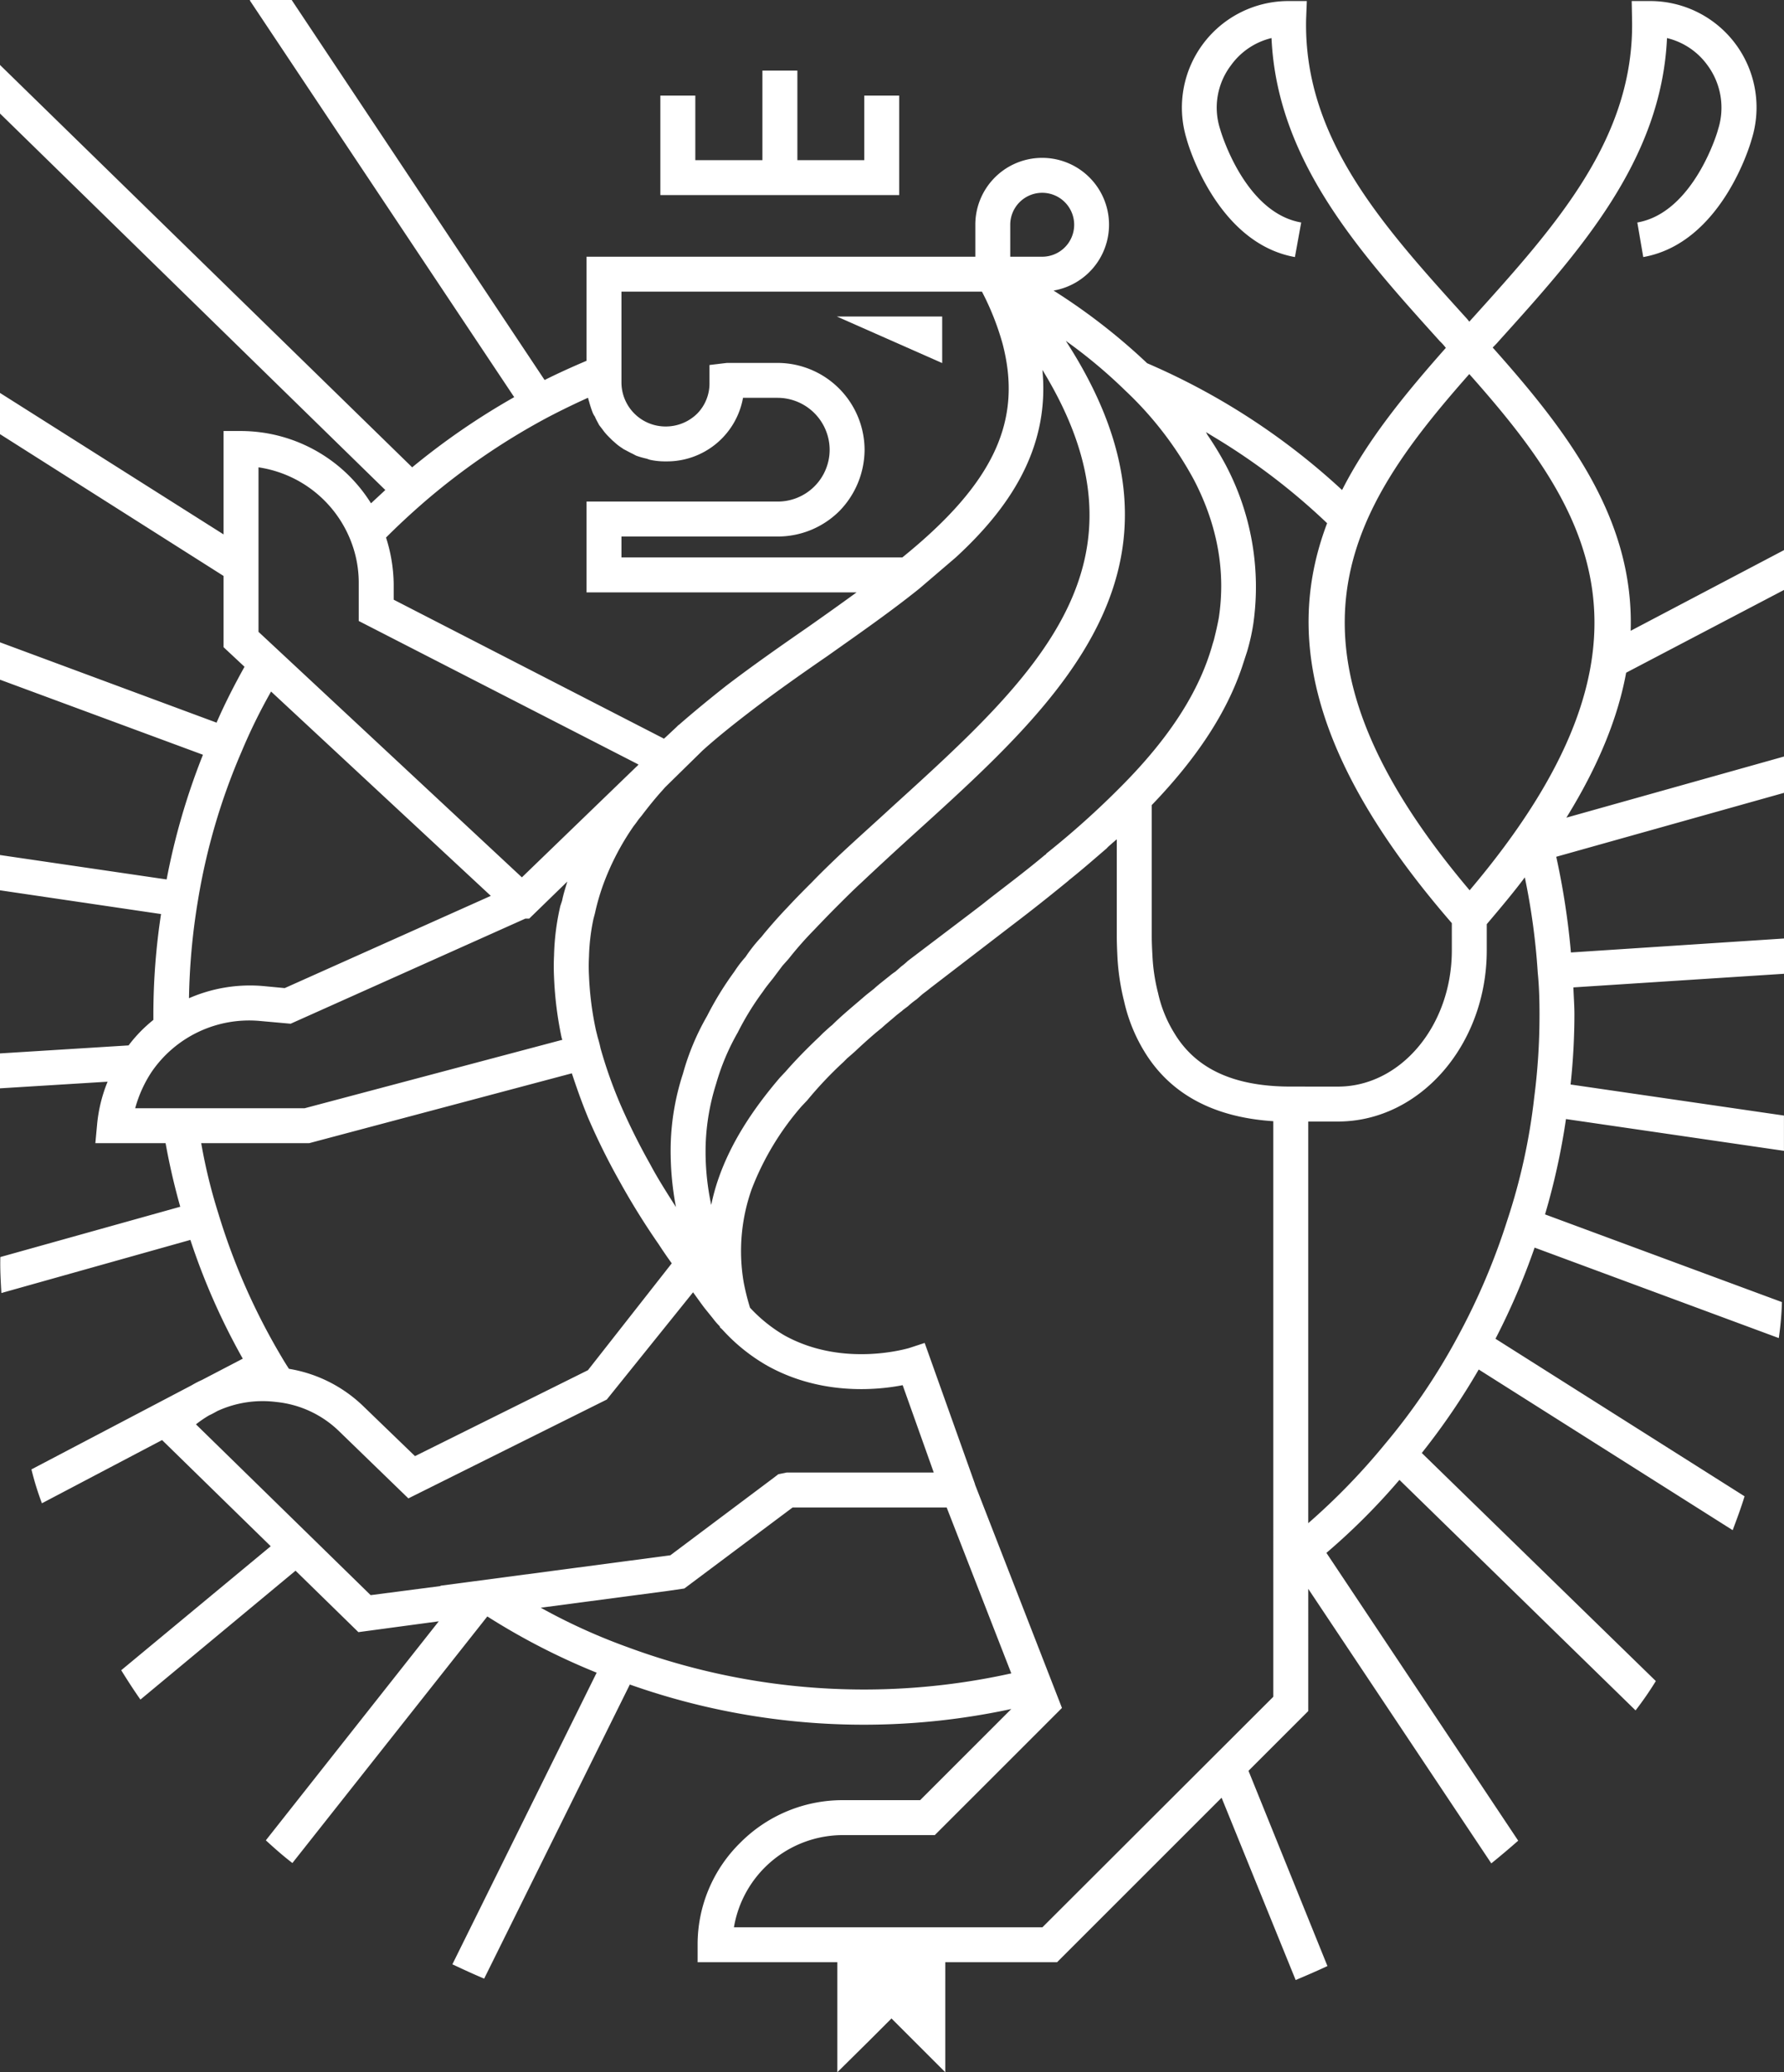 <svg xmlns="http://www.w3.org/2000/svg" xmlns:xlink="http://www.w3.org/1999/xlink" width="349.286" height="405.779" viewBox="0 0 349.286 405.779">
  <rect x="0" y="0" width="349.286" height="405.779" fill="#333333" stroke="none"/>
  <defs>
    <clipPath id="clip-path">
      <rect id="Rectangle_10" data-name="Rectangle 10" width="349.286" height="405.779" fill="#fff"/>
    </clipPath>
  </defs>
  <g id="Group_38" data-name="Group 38" transform="translate(-82 250.204)">
    <path id="Path_296" data-name="Path 296" d="M6.482,5.869h0Z" transform="translate(186.96 -6.617)" fill="#dfa725"/>
    <g id="Group_5" data-name="Group 5" transform="translate(82 -250.204)">
      <g id="Group_4" data-name="Group 4" clip-path="url(#clip-path)">
        <path id="Path_34" data-name="Path 34" d="M220.3,76.464A68.834,68.834,0,0,1,233.838,94.11c4.582,8.891,6.155,17.919,4.788,26.879-.274,1.5-.616,2.941-.958,4.309l-.274.889c-2.531,9.1-8.344,18.193-17.782,27.7a166.7,166.7,0,0,1-14.773,13.268v.068a.945.945,0,0,1-.274.205c-3.42,2.873-7.045,5.608-10.669,8.412l-1.641,1.3-2.325,1.778-12.174,9.233a13.218,13.218,0,0,1-1.3,1.094l-1.163,1.026a9.781,9.781,0,0,0-1.026.752l-2.052,1.641c-.41.342-.821.684-1.026.889-.752.616-1.5,1.163-2.189,1.778l-.958.821c-1.847,1.573-3.625,3.078-5.13,4.582-.616.479-1.163,1.026-1.71,1.5l-.752.752c-2.6,2.462-4.788,4.719-6.634,6.839l-1.094,1.163c-5.677,6.634-9.644,12.995-11.969,19.561a39.832,39.832,0,0,0-1.5,5.4,49.951,49.951,0,0,1-1.094-11.764,44.362,44.362,0,0,1,2.052-11.969,45.119,45.119,0,0,1,4.24-10.054,54.822,54.822,0,0,1,4.924-8c.547-.821,1.163-1.573,1.983-2.6l1.847-2.462,1.163-1.3a68.829,68.829,0,0,1,4.924-5.608c1.5-1.573,3.009-3.146,4.514-4.651,1.641-1.641,3.214-3.214,4.924-4.788,3.488-3.283,7.045-6.566,10.6-9.78,28.452-25.784,57.724-52.389,29.341-96.23A99.241,99.241,0,0,1,220.3,76.464m-45.55,81.457c-3.556,3.283-7.181,6.5-10.669,9.78-1.71,1.641-3.42,3.283-5.061,4.993-1.573,1.573-3.146,3.146-4.856,4.993-1.573,1.641-3.078,3.351-4.514,5.061l-.547.684a30.61,30.61,0,0,0-3.146,3.967,22.921,22.921,0,0,0-2.189,2.873,62.946,62.946,0,0,0-5.335,8.686,48.313,48.313,0,0,0-4.719,11.285,48.726,48.726,0,0,0-2.394,13.747,58.579,58.579,0,0,0,1.026,12.379c-1.915-3.009-3.693-5.813-5.061-8.412a126.559,126.559,0,0,1-5.882-11.832l-.342-.821a89.194,89.194,0,0,1-3.488-10.054c-.137-.684-.342-1.436-.547-2.12l-.342-1.368a62.476,62.476,0,0,1-1.368-10.669,34.5,34.5,0,0,1,0-3.762,40.29,40.29,0,0,1,.889-7.455l.274-1.026a44.333,44.333,0,0,1,1.641-5.677,50.491,50.491,0,0,1,5.95-11.422c.274-.342.479-.616.958-1.3l.616-.752c1.3-1.71,2.667-3.42,4.1-4.993l.479-.547,7.318-7.181c2.8-2.531,5.813-4.924,8.823-7.25,5.061-3.9,10.4-7.66,15.662-11.285,6.087-4.309,12.379-8.686,17.988-13.2l7.113-6.087c10.259-9.438,18.466-21.134,16.962-36.727,23.117,37.753-1.163,59.913-29.341,85.492M197.794,43.977a6.258,6.258,0,1,1,6.224,6.292h-6.224ZM121.672,57.109h70.582A52.423,52.423,0,0,1,196.29,67.3c3.967,15.115-1.71,27.357-19.629,41.857H121.672v-4.1h30.572a17.084,17.084,0,0,0,12.106-4.993,17.285,17.285,0,0,0,4.924-11.969,17.076,17.076,0,0,0-17.03-17.03h-9.917l-3.42.41v3.42a8.41,8.41,0,0,1-2.394,6.087,8.754,8.754,0,0,1-6.155,2.531,8.64,8.64,0,0,1-8.686-8.618ZM82.688,98.624A133.053,133.053,0,0,1,107.1,81.8q3.9-2.052,8-3.9l.068.068a1.609,1.609,0,0,0,.137.547A20.463,20.463,0,0,0,116,80.7a3.685,3.685,0,0,0,.479.889c.205.547.547,1.094.821,1.641.205.274.479.616.684.889a10,10,0,0,0,1.094,1.3l.821.821c.41.342.821.752,1.3,1.094.274.205.616.41.889.616.547.274,1.026.547,1.573.821.342.137.616.342.957.479a15.648,15.648,0,0,0,1.915.547c.274.068.547.205.889.274a13.844,13.844,0,0,0,2.941.274A15.118,15.118,0,0,0,145.473,77.9h6.771a10.216,10.216,0,0,1,10.191,10.191,10.158,10.158,0,0,1-10.191,10.122H114.833V116H167.7c-.068.068-.205.137-.274.205-3.009,2.189-6.087,4.377-9.3,6.634-5.335,3.693-10.806,7.523-16,11.49-2.941,2.325-5.882,4.719-9.028,7.455a.944.944,0,0,1-.274.205l-.41.41-2.12,1.983c-.068.068-.205.137-.274.274L77.08,117.432v-3.146a31.211,31.211,0,0,0-1.5-9.028c2.12-2.12,4.446-4.309,7.113-6.634M50.611,91.511A23.035,23.035,0,0,1,68.53,105.531a22.443,22.443,0,0,1,1.71,8.754V121.6l54.783,28.11a.067.067,0,0,0-.068.068l-.068.068c-.068.137-.205.205-.274.274L102.18,171.8,50.611,123.724Zm-11.9,85.082a123.523,123.523,0,0,1,8.618-29.478,108.414,108.414,0,0,1,5.745-11.7l43.02,40.01L55.741,193.486l-4.309-.41A29.825,29.825,0,0,0,37,195.469a129.089,129.089,0,0,1,1.71-18.877M26.468,217.013a24.73,24.73,0,0,1,3.215-7.113,23.136,23.136,0,0,1,21.134-9.985l6.087.547,45.961-20.587h.752l7.455-7.25c-.342,1.163-.752,2.394-1.026,3.762l-.342,1.026a47.806,47.806,0,0,0-1.231,9.712c-.068,1.368-.068,2.8,0,4.24a70.784,70.784,0,0,0,1.5,11.9l.137.342L59.639,217.013ZM42.746,237.6a105.98,105.98,0,0,1-3.351-13.747H60.528l51.432-13.679c.821,2.462,1.71,5.061,2.873,7.934l.274.684a130.911,130.911,0,0,0,6.155,12.448,143.534,143.534,0,0,0,7.728,12.448c.752,1.163,1.641,2.462,2.531,3.693l-16.414,20.928L81.252,285.133l-9.985-9.643a27.32,27.32,0,0,0-14.7-7.455c-.479-.752-.958-1.5-1.436-2.325A126.935,126.935,0,0,1,42.746,237.6m43.5,72.908v.068l-13.679,1.778-34.2-33.444a21.842,21.842,0,0,1,2.6-1.778c.479-.205.958-.479,1.573-.821A21.228,21.228,0,0,1,54.1,274.532a20.57,20.57,0,0,1,12.379,5.813l13.474,13.063L118.8,274.053l16.893-21c.752,1.026,1.368,1.915,2.189,3.009l1.71,2.12a12.732,12.732,0,0,0,1.3,1.5l.137.342h.068l.41.41a35.751,35.751,0,0,0,8.686,6.976c10.4,5.813,21.27,4.856,26.537,3.83l6.087,17.1H154.022l-1.641.342-.889.684-20.244,15.183ZM122.7,322.476a116.516,116.516,0,0,1-16.825-7.66l24.827-3.283,3.283-.479,21.2-15.867h30.162L198,327.674a133.252,133.252,0,0,1-75.3-5.2m126.6,9.78L204.087,377.4H143.695a21.644,21.644,0,0,1,21.2-18.056h18.124l24.9-24.9-17.03-43.772V290.6l-9.849-27.631L177.892,264c-.137,0-12.79,3.9-24.348-2.531a29.452,29.452,0,0,1-6.7-5.4,46.931,46.931,0,0,1-1.231-4.924,36.315,36.315,0,0,1,1.573-18.329,54.469,54.469,0,0,1,9.712-16.141l1.163-1.231a75.29,75.29,0,0,1,7.045-7.455l.752-.752c.479-.41.957-.821,1.641-1.436,1.3-1.231,2.6-2.394,4.035-3.625l1.094-.889c.889-.821,1.847-1.573,2.941-2.531l.958-.752a.147.147,0,0,0,.137-.137l1.094-.821a16.253,16.253,0,0,1,1.71-1.368l1.163-1.026c.547-.41,1.094-.821,1.5-1.163l15.936-12.242c3.693-2.8,7.318-5.677,11.08-8.754l.137-.137c2.667-2.12,5.061-4.24,7.386-6.224.342-.41.821-.752,1.163-1.094.274-.205.547-.479.821-.684v18.945c0,1.436.068,2.873.137,4.309a45.449,45.449,0,0,0,1.3,8.481,32.464,32.464,0,0,0,3.9,9.712c5.061,8.412,13.61,12.995,25.306,13.747Zm3.42-119.484c-11.08,0-18.6-3.42-22.843-10.533a25.158,25.158,0,0,1-3.146-7.8,36.217,36.217,0,0,1-1.094-7.25c-.068-1.231-.137-2.6-.137-3.9V157.647c8.823-9.165,14.7-18.124,17.714-27.152l.958-2.941a40.252,40.252,0,0,0,1.231-5.54,51.15,51.15,0,0,0-5.471-31.051,64.433,64.433,0,0,0-3.488-5.745c-.137-.205-.205-.41-.342-.616,1.094.684,2.257,1.368,3.351,2.052a126.481,126.481,0,0,1,20.381,15.8c-7.728,20.381-4.651,44.8,24.417,78.311V186.1c0,14.7-9.985,26.674-22.3,26.674Zm47.67,2.052a118.537,118.537,0,0,1-5.266,24.075,130.937,130.937,0,0,1-9.712,22.843,123.11,123.11,0,0,1-14.226,21,128.869,128.869,0,0,1-15.047,15.525V219.612h5.813c16.073,0,29.136-15.047,29.136-33.513v-5.13c2.667-3.146,5.2-6.155,7.455-9.165a133.1,133.1,0,0,1,2.531,18.671c.274,2.736.342,5.471.342,8.207a124.691,124.691,0,0,1-1.026,16.141m-12.653-40.489c-40.831-48.286-23.185-74.891-.068-101.086,23.254,26.195,40.9,52.8.068,101.086m61.554-66.615-30.025,15.8c.684-22.091-12.516-39.19-27.015-55.467.41-.41.821-.821,1.163-1.231,15.662-17.372,31.871-35.291,32.966-59.366a13.706,13.706,0,0,1,7.934,5.335,13.975,13.975,0,0,1,2.052,12.584c0,.205-4.719,16.278-15.8,18.193l1.163,6.771c15.389-2.736,21-22.228,21.2-22.98A20.836,20.836,0,0,0,322.955.205h-3.488l.068,3.488c.547,23.322-14.841,40.421-31.187,58.545-.205.205-.41.479-.684.752a7.272,7.272,0,0,0-.616-.752c-16.414-18.124-31.871-35.223-31.324-58.545L255.86.205H252.3a20.866,20.866,0,0,0-19.971,27.015c.205.889,5.882,20.381,21.2,23.117l1.231-6.771c-11.148-1.915-15.8-17.988-15.867-18.261a13.692,13.692,0,0,1,2.12-12.516,13.706,13.706,0,0,1,7.934-5.335c1.094,24.075,17.3,41.994,32.966,59.366a10.516,10.516,0,0,1,1.163,1.3c-7.8,8.823-15.252,17.851-20.313,27.836A134.282,134.282,0,0,0,224.6,71.129,119.849,119.849,0,0,0,206.275,56.9a13.09,13.09,0,1,0-15.32-12.926v6.292H114.833V70.651c-2.736,1.163-5.472,2.394-8.207,3.762L57.109,0h-8.07L48.9.068l51.774,77.7A139.292,139.292,0,0,0,80.7,91.511L0,12.721v9.507L75.438,95.956c-.958.889-1.915,1.778-2.8,2.6A30.086,30.086,0,0,0,47.192,84.4h-3.42v20.245L0,76.943v8.07l43.772,27.768v13.952l4.1,3.83c-2.052,3.693-3.9,7.318-5.471,10.943L0,125.776v7.318l39.737,14.7a132.97,132.97,0,0,0-7.113,24.417L0,167.428v6.908l31.529,4.651a130.7,130.7,0,0,0-1.5,19.7v1.026a27.907,27.907,0,0,0-4.856,4.993L0,206.275v6.839l21.065-1.3a29.25,29.25,0,0,0-2.052,8.344l-.342,3.693H32.419c.752,4.172,1.71,8.344,2.873,12.448L.068,246.149c-.068,2.394.068,4.719.205,7.045l37-10.4a130.6,130.6,0,0,0,10.259,23.254l-8,4.172a18.439,18.439,0,0,0-1.983,1.026L6.155,287.732a57.141,57.141,0,0,0,2.052,6.634l23.527-12.379,21.27,20.792-29.272,24.28c1.231,1.983,2.462,3.9,3.762,5.745l30.367-25.237L70.172,319.6l15.731-2.12L52.048,360.366c1.71,1.573,3.42,3.078,5.2,4.446l38.164-48.286a131.819,131.819,0,0,0,21.407,11.011L88.57,384.646c2.052.957,4.1,1.915,6.224,2.8l28.52-57.587A137.208,137.208,0,0,0,198,334.65L180.149,352.5H164.9a28.209,28.209,0,0,0-19.971,8.344,27.881,27.881,0,0,0-8.344,19.971v3.42h27.357v21.544l6.361-6.292,4.24-4.24,4.24,4.24,6.292,6.292V384.235h21.886l32.213-32.213,14.5,35.7c2.12-.889,4.172-1.778,6.224-2.736l-15.457-38.232,11.7-11.7V311.123l35.838,53.757c1.778-1.436,3.556-2.941,5.266-4.446l-37.548-56.356a128.233,128.233,0,0,0,14.294-14.294l46.234,45.14a65.938,65.938,0,0,0,3.967-5.745l-45.824-44.661a134.938,134.938,0,0,0,11.148-16.346l49.722,31.461c.821-2.189,1.641-4.377,2.325-6.634l-48.765-30.846a136.157,136.157,0,0,0,7.66-17.851l47.807,17.714a59.893,59.893,0,0,0,.616-7.045L302.5,237.8a134.854,134.854,0,0,0,4.1-18.671l42.678,6.224v-6.908L307.5,212.362a128.926,128.926,0,0,0,.752-13.679c0-1.778-.137-3.556-.205-5.335l41.241-2.667v-6.908l-41.72,2.736a147.839,147.839,0,0,0-2.873-18.74l44.593-12.516v-7.113l-42.609,11.969c6.429-10.4,10.122-19.766,11.7-28.383l30.914-16.209Z" fill="#fff"/>
        <path id="Path_35" data-name="Path 35" d="M65.665,6.918H58.826V19.564h-13.1V2.021H38.882V19.564H25.744V6.918H18.9V26.4H65.665Z" transform="translate(110.39 11.801)" fill="#fff"/>
        <path id="Path_36" data-name="Path 36" d="M44.583,9.062H23.956l20.628,9.117Z" transform="translate(139.887 52.916)" fill="#fff"/>
      </g>
    </g>
  </g>
</svg>
